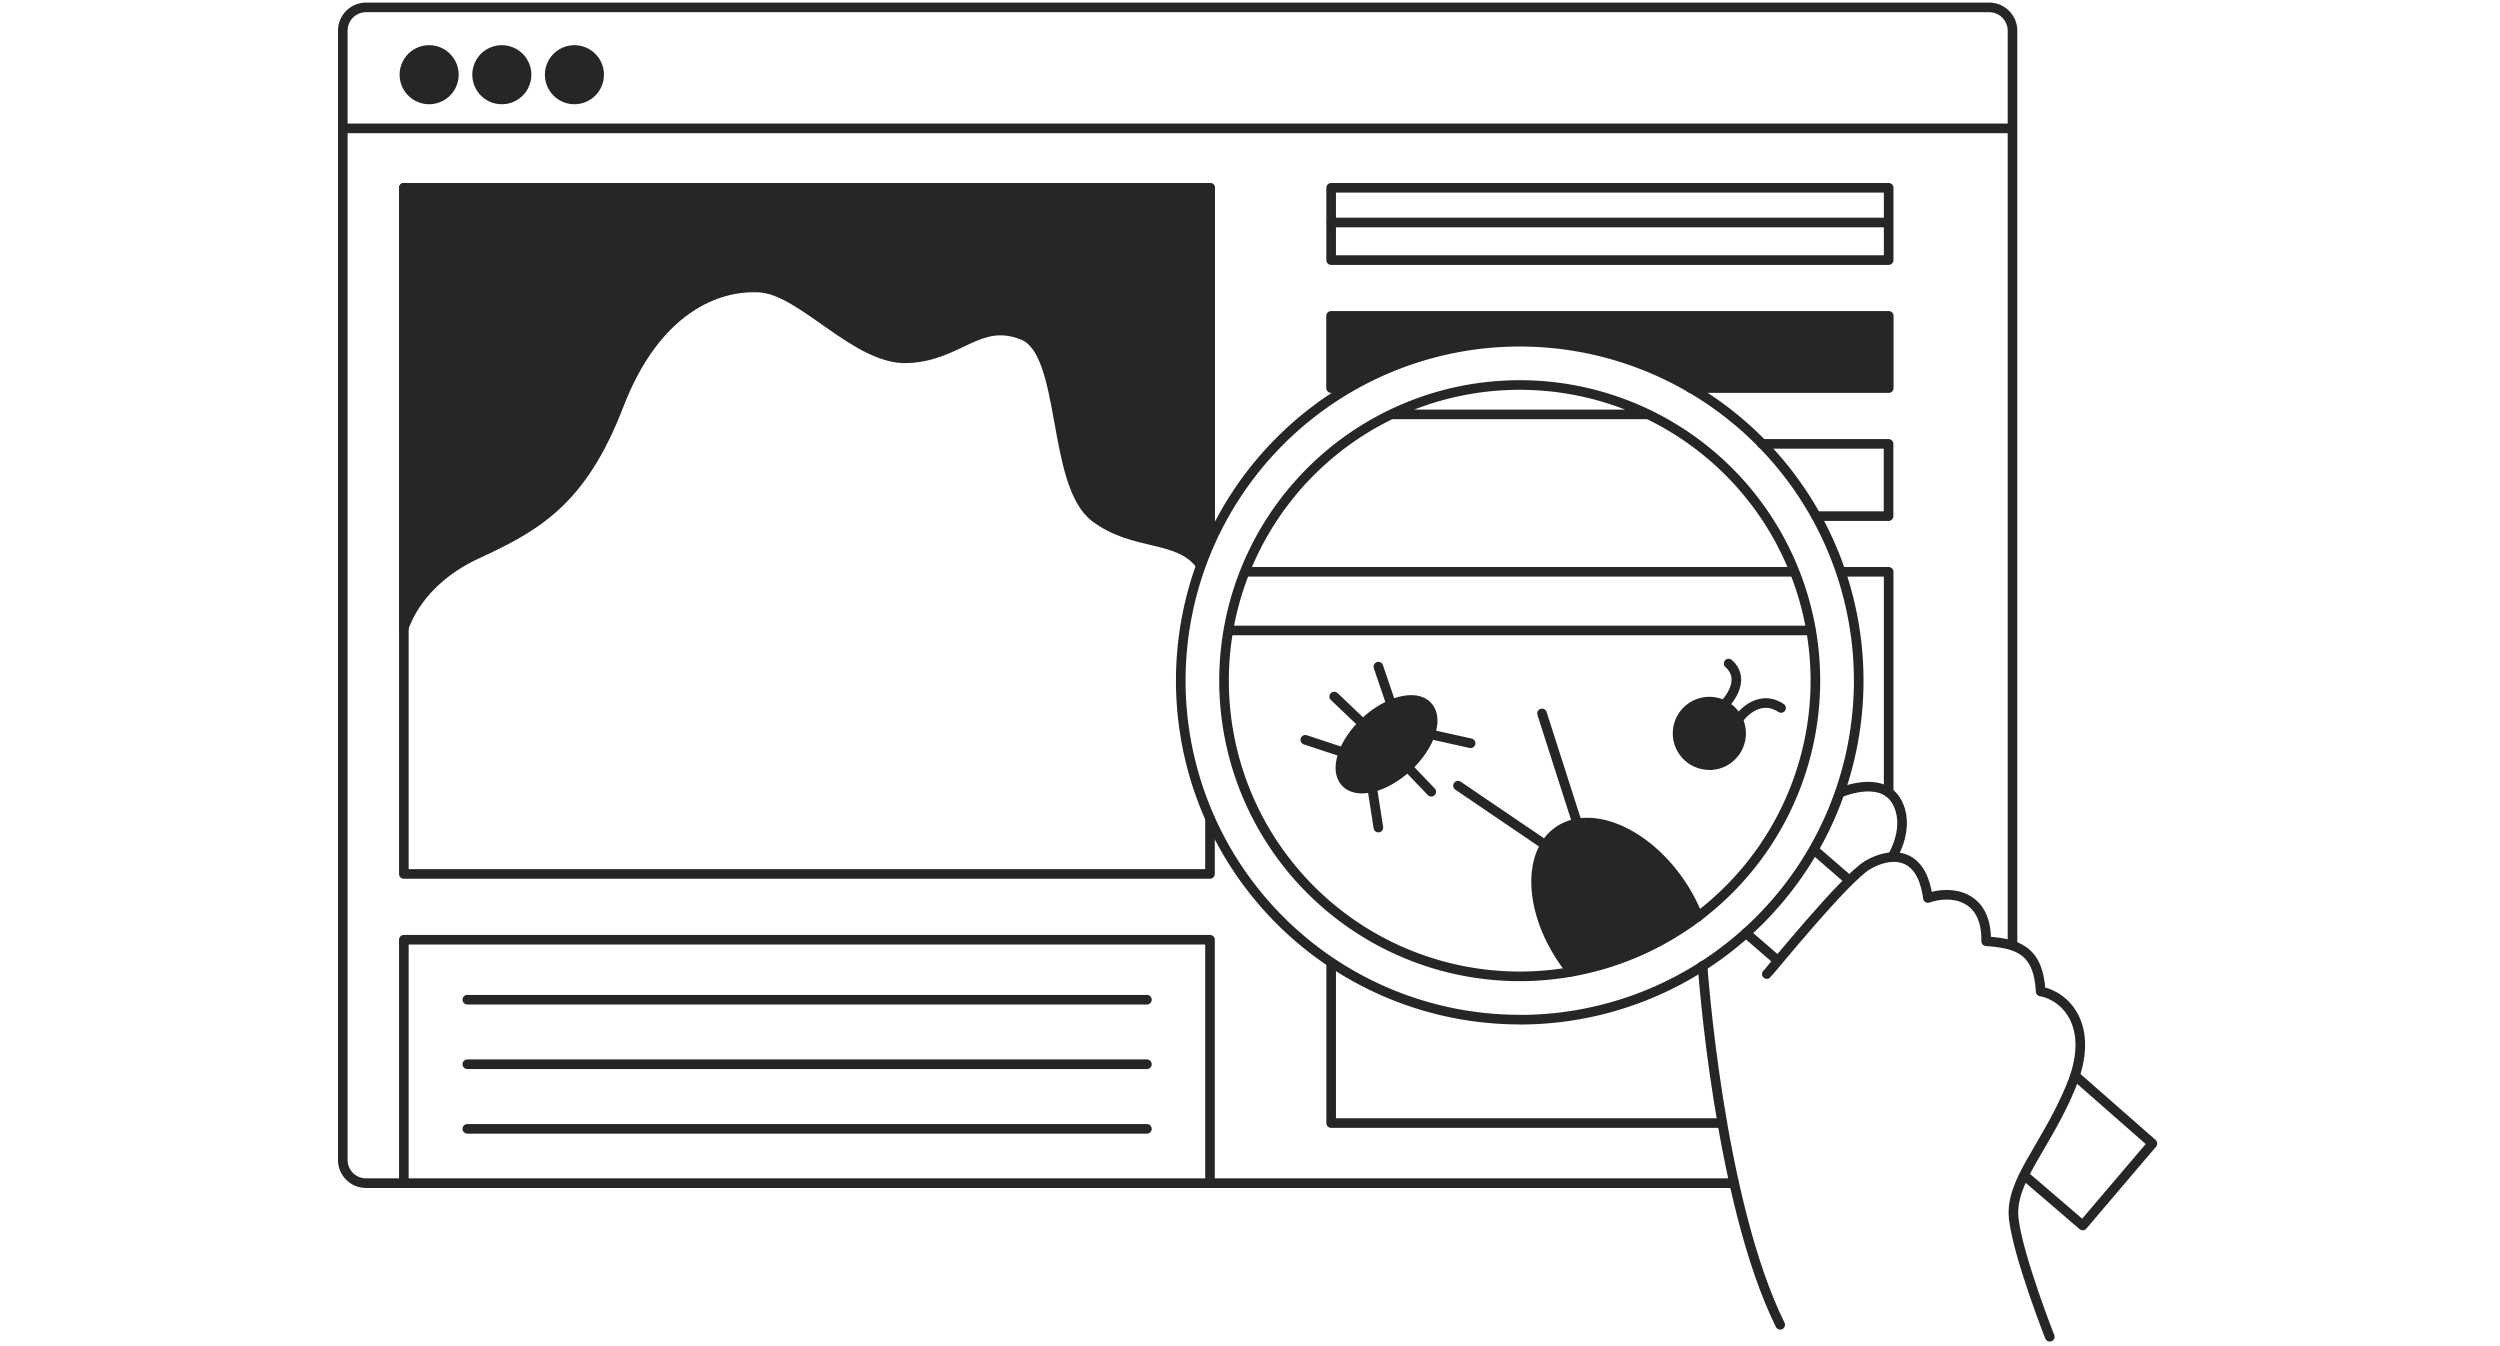 <svg width="260" height="140" fill="none" xmlns="http://www.w3.org/2000/svg"><mask id="a" style="mask-type:alpha" maskUnits="userSpaceOnUse" x="20" y="-18" width="220" height="167"><path fill="#fff" d="M20.95-17.8h218.29v166.1H20.95z"/></mask><g mask="url(#a)"><path d="M180.34 123.05H38.08a2.42 2.42 0 01-2.43-2.43V3.18A2.42 2.42 0 0138.08.77h168.8a2.43 2.43 0 012.42 2.42V98.3M35.65 13.35h173.4" stroke="#262626" stroke-linecap="round" stroke-linejoin="round"/><path d="M44.63 10.34a2.57 2.57 0 100-5.14 2.57 2.57 0 000 5.14zm7.56 0a2.57 2.57 0 100-5.14 2.57 2.57 0 000 5.14zm7.55 0a2.57 2.57 0 100-5.14 2.57 2.57 0 000 5.14z" fill="#262626" stroke="#262626" stroke-linecap="round" stroke-linejoin="round"/><path d="M125.84 85.14v5.75H42V19.53h83.84v36.75m70.58-36.75h-57.98v7.52h57.98v-7.52zm-56.39 20.83h-1.6v-7.51h58v7.51H175.8m7.43 5.8h13.18v7.52H189m2.52 5.79h4.9v22.91m-66.81-22.91h56.93m-7.58 57.33h-40.52v-16.64M42 122.9V97.73h83.84v25.17" stroke="#262626" stroke-linecap="round" stroke-linejoin="round"/><path d="M124.78 58.64c-2.36-2.99-6.93-1.82-10.91-4.85-4.56-3.49-2.95-17.16-7.52-18.95-4.56-1.79-6.52 2.15-11.89 2.42-5.36.28-10.97-7.08-15.45-7.35-4.47-.26-10.81 2.24-14.66 12.25-3.84 10-8.58 12.6-14.75 15.46-6.17 2.86-7.43 7.34-7.6 7.63V19.53h83.85v36.75l-1.06 2.36" fill="#262626"/><path d="M124.78 58.64c-2.36-2.99-6.93-1.82-10.91-4.85-4.56-3.49-2.95-17.16-7.52-18.95-4.56-1.79-6.52 2.15-11.89 2.42-5.36.28-10.97-7.08-15.45-7.35-4.47-.26-10.81 2.24-14.66 12.25-3.84 10-8.58 12.6-14.75 15.46-6.17 2.86-7.43 7.34-7.6 7.63V19.53h83.85v36.75l-1.06 2.36" stroke="#262626" stroke-linecap="round" stroke-linejoin="round"/><path d="M158.05 106.05a35.25 35.25 0 100-70.51 35.25 35.25 0 000 70.5z" stroke="#262626" stroke-linecap="round" stroke-linejoin="round"/><path d="M158.05 101.54a30.75 30.75 0 100-61.5 30.75 30.75 0 000 61.5zm-30.26-35.97h60.58m-43.6-22.47h26.54" stroke="#262626" stroke-linecap="round" stroke-linejoin="round"/><path d="M146.4 79.76c2.35-2.19 3.28-5.02 2.07-6.32-1.2-1.3-4.1-.58-6.46 1.6-2.36 2.2-3.29 5.02-2.08 6.33 1.21 1.3 4.1.58 6.46-1.6z" fill="#262626" stroke="#262626" stroke-linecap="round" stroke-linejoin="round"/><path d="M163.44 101.05a19.65 19.65 0 01-.77-1.02c-3.64-5.2-3.9-11.28-.61-13.59 3.3-2.3 8.93 0 12.56 5.2a17.55 17.55 0 011.98 3.7" stroke="#262626" stroke-linecap="round" stroke-linejoin="round"/><path d="M177.77 79.58a3.3 3.3 0 100-6.61 3.3 3.3 0 000 6.6z" fill="#262626" stroke="#262626" stroke-linecap="round" stroke-linejoin="round"/><path d="M160.37 74.2l3.66 11.42m-12.4-3.91l8.98 6.1m-17.26-18.48l1.3 3.82m-5.89-.71l2.93 2.79m-2.12 2.97l-3.82-1.26m6.97 5.08l.63 4.05m3.04-6.3l2.46 2.57m.04-5.94l4.05.9m26.34-3.96s2.56-2.48.5-4.33m1.07 5.72s1.9-2.72 4.38-1.1m-8.16 26.82s1.65 24.33 8.07 37.33m-.4-38l-3.17-2.74m34.25 14.84l8.03 7.05-7.25 8.52-6.07-5.21m-21.71-33.72l3.35 2.91" stroke="#262626" stroke-linecap="round" stroke-linejoin="round"/><path d="M183.75 101.3c.16-.1 8.1-9.95 10.51-11.35 2.06-1.21 5.55-1.76 6.24 3.44 2.36-.84 6.16-.37 6.06 4.5 3.14.23 5.43.8 5.67 5.22 2.5.44 5.79 3.53 3.14 9.91-2.65 6.39-6.38 9.82-5.94 13.74.45 3.92 3.85 12.55 3.75 12.26" stroke="#262626" stroke-linecap="round" stroke-linejoin="round"/><path d="M191.42 82.42s4.16-1.82 5.77.83c1.6 2.64-.36 5.8-.36 5.8m-58.36-65.91h57.79M48.6 103.97h70.68m-70.68 6.71h70.68M48.6 117.4h70.68" stroke="#262626" stroke-linecap="round" stroke-linejoin="round"/><path d="M175.8 40.36h20.62v-7.51h-57.98v7.51h1.6s8.84-5.06 18.4-4.77a38.34 38.34 0 0117.37 4.77zm.8 54.97a17.55 17.55 0 00-1.98-3.68c-3.64-5.19-9.26-7.52-12.56-5.2-3.3 2.3-3.03 8.39.6 13.58.26.35.52.7.78 1.02a33.41 33.41 0 0013.16-5.71z" fill="#262626"/></g></svg>